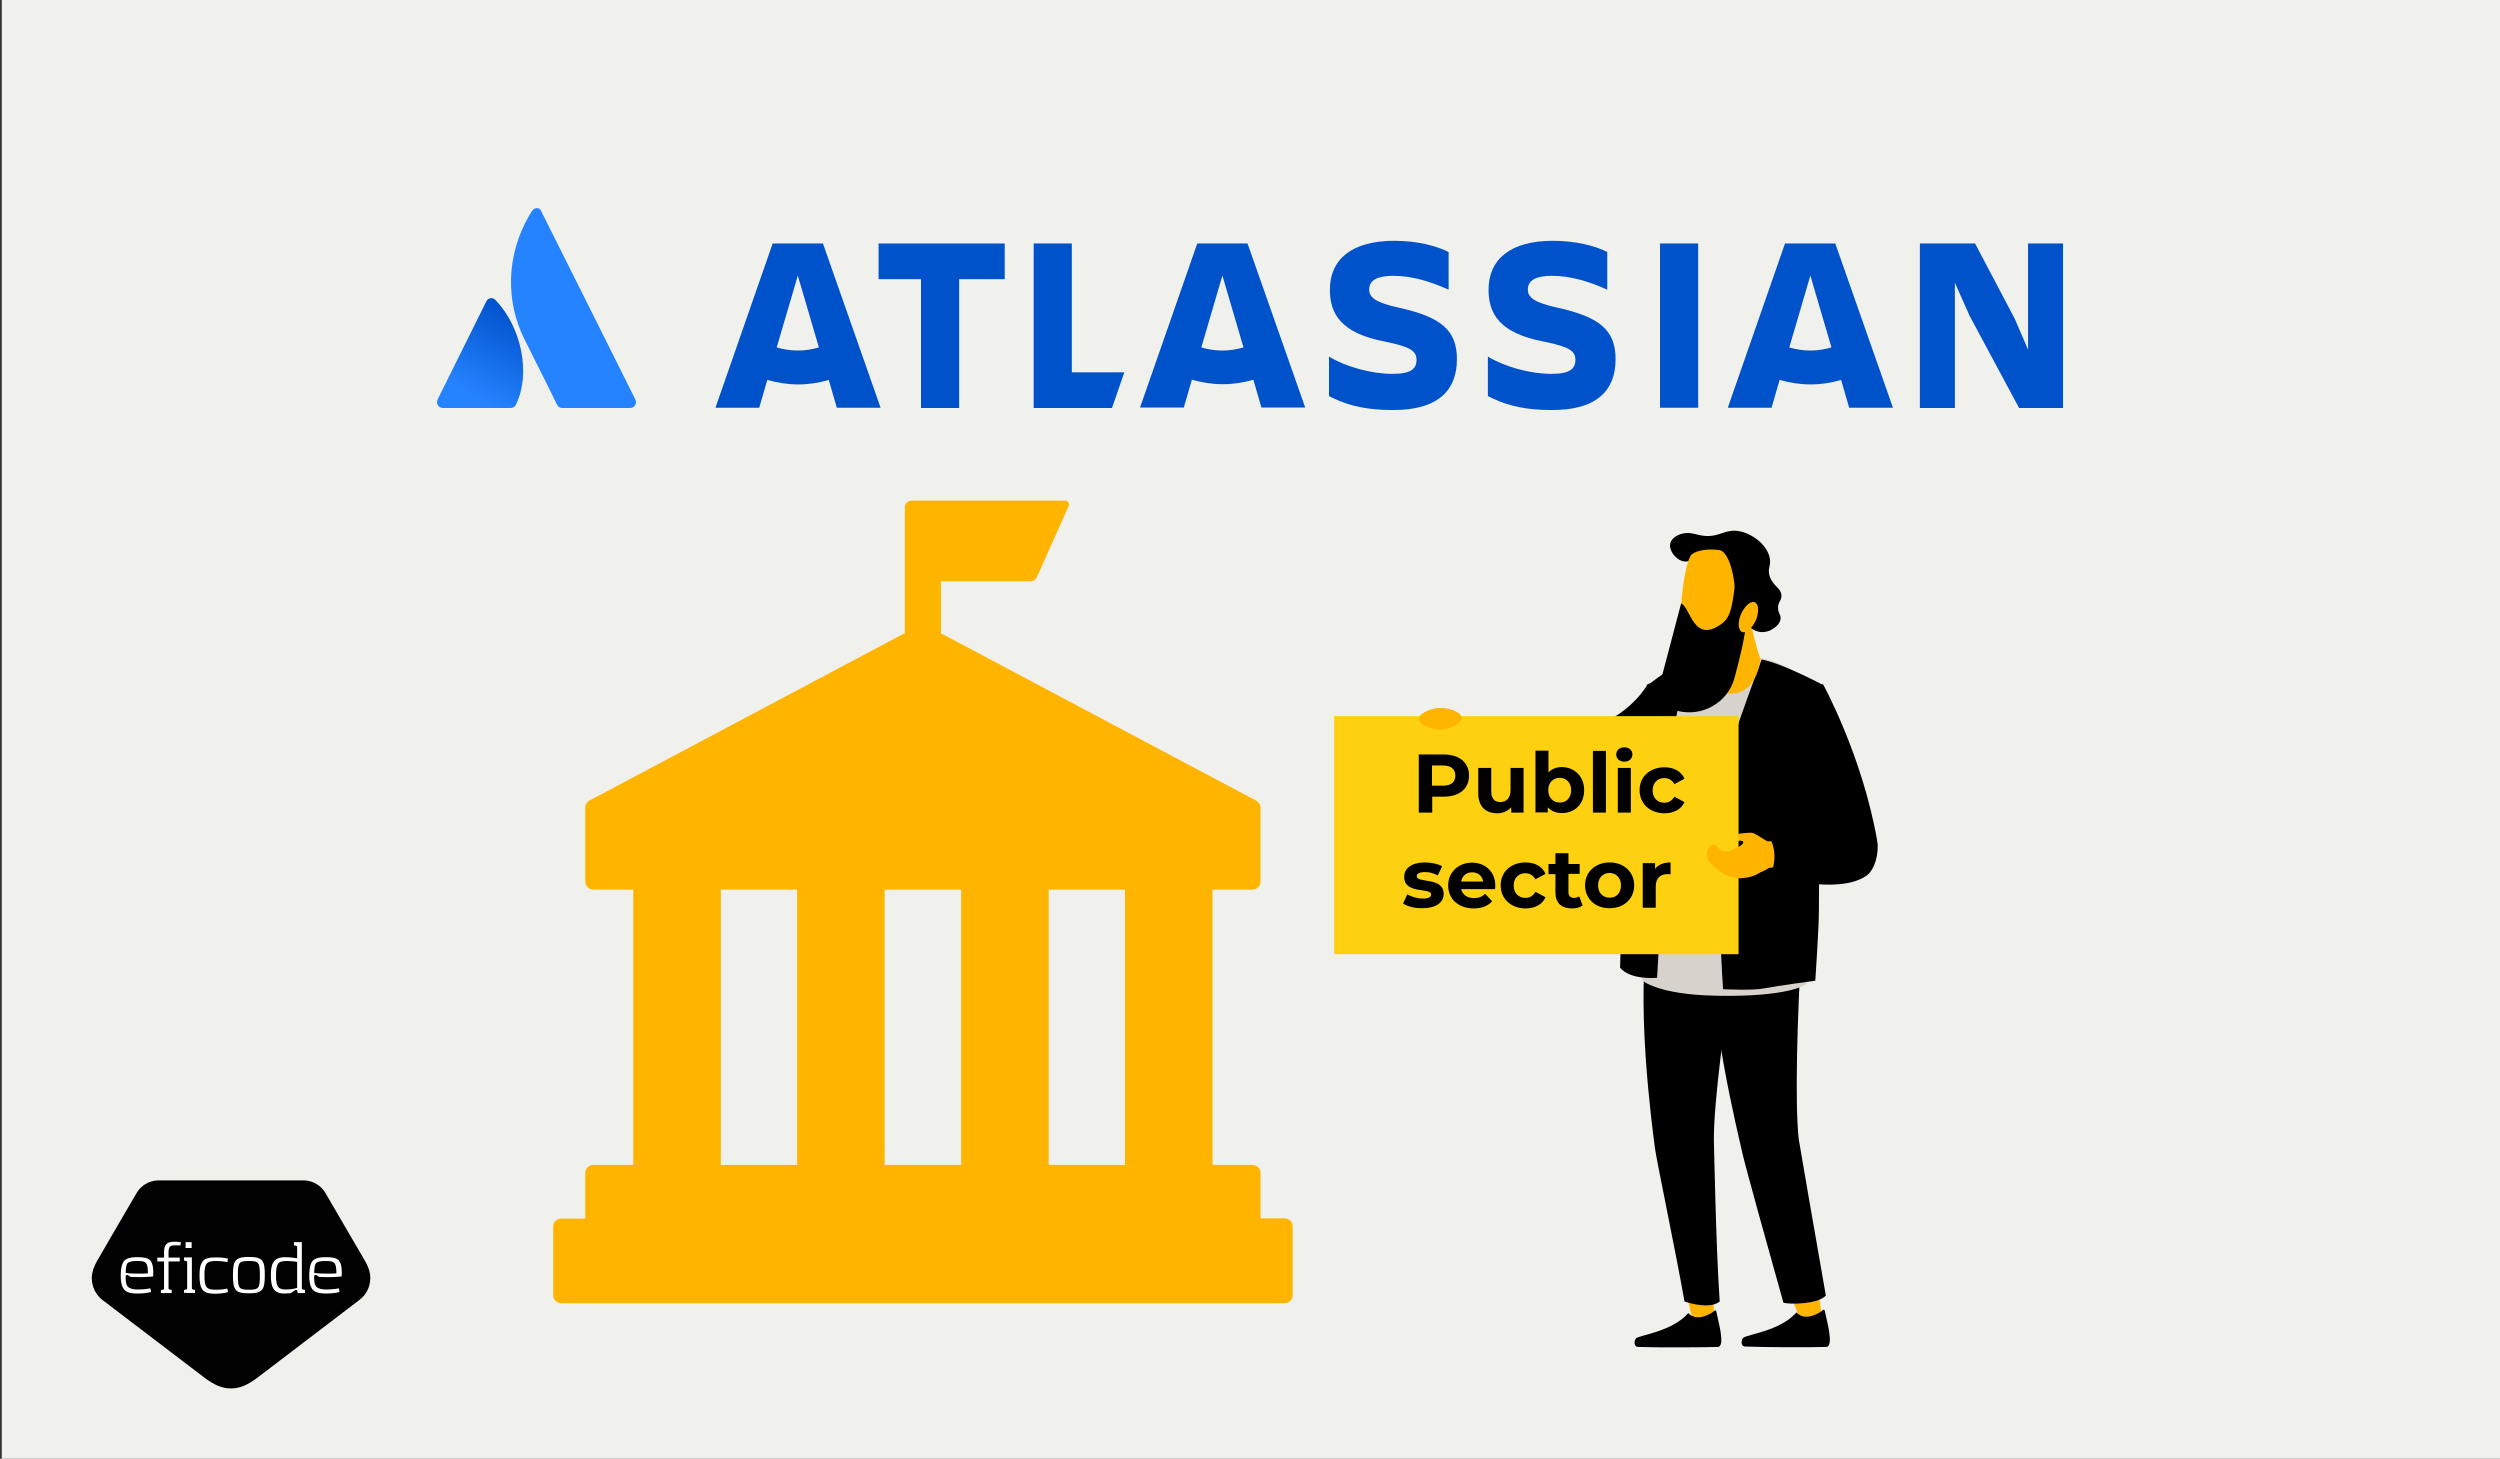 <?xml version="1.0" encoding="utf-8"?>
<!-- Generator: Adobe Illustrator 28.0.0, SVG Export Plug-In . SVG Version: 6.00 Build 0)  -->
<svg version="1.1" id="Layer_1" xmlns="http://www.w3.org/2000/svg" xmlns:xlink="http://www.w3.org/1999/xlink" x="0px" y="0px"
	 viewBox="0 0 1114 650" style="enable-background:new 0 0 1114 650;" xml:space="preserve">
<rect x="0" y="0" width="1114" height="650" fill="#333333" stroke="none"/>
<style type="text/css">
	.st0{fill:#F0F0EC;}
	.st1{fill:#010101;}
	.st2{fill:#FFFFFF;}
	.st3{fill:url(#Vector_00000164477272288811824290000013464909591506824377_);}
	.st4{fill:#2683FF;}
	.st5{fill:#0052CB;}
	.st6{fill:#FFB500;}
	.st7{fill:#F8AA8A;}
	.st8{fill:#D7D2CB;}
	.st9{fill:#FED110;}
	.st10{enable-background:new    ;}
</style>
<g>
	<g id="Layer_2_00000034792905251473416130000008623948768680701862_">
		<rect x="0.8" y="0" class="st0" width="1114" height="650"/>
	</g>
	<path class="st1" d="M165,569.5c0-2.8-1.1-5.6-2.4-7.7c0,0-17.5-30.1-17.7-30.4l0,0l0,0c-1.9-3.1-5.3-5.2-9.1-5.4H70.1
		c-3.8,0.2-7.2,2.3-9.1,5.4l0,0l0,0c-0.2,0.2-17.7,30.4-17.7,30.4c-1.2,2.1-2.4,4.9-2.4,7.7c0,4,1.9,7.6,4.8,9.8l0,0l45.8,34.9
		c3.6,2.6,7.1,4.5,11.4,4.5s7.8-1.9,11.4-4.5l45.8-34.9l0,0C163.1,577.1,165,573.5,165,569.5z"/>
	<g>
		<path class="st2" d="M61.4,574.6c3.1,0,5.6-0.5,5.6-0.5l0.3,1.6c0,0-2.2,0.7-5.7,0.7c-5.2,0-7.8-0.9-7.8-8.1
			c0-2.1,0.3-4.1,0.8-5.3c0.9-2.1,2.9-2.8,6.6-2.8c2.8,0,4.8,0.3,5.9,1.6c0.8,1.1,1.2,2.6,1.2,5.2c0,0.6,0,1.2-0.1,1.8
			c-0.6,0-2.7,0.3-5.3,0.3c-2.4,0-4.7-0.1-4.7-0.1l-1-0.7c-0.2-0.1-0.3-0.2-0.6-0.2c-0.6,0-0.6,0.6-0.6,1c0,1.4,0,3.2,1,4.3
			C57.8,574.2,59.3,574.6,61.4,574.6z M61.3,561.9c-5,0-5.1,0.9-5.3,5.3c2.3,0.4,5.1,0.3,5.1,0.3s2.8,0.1,4.8-0.1
			C65.9,562.4,65,561.9,61.3,561.9z"/>
		<path class="st2" d="M80.4,555c0,0-1.1-0.1-2.1-0.1s-2.1,0.1-2.6,0.6c-0.5,0.6-0.6,1.7-0.6,2.8v2.1h5v1.7h-5V574
			c0,0.4,0.1,0.5,0.5,0.6l0.9,0.2v1.4h-4.8v-1.3l0.9-0.2c0.4-0.1,0.5-0.2,0.5-0.6v-12h-3v-1.7h3v-2.1c0-1.7,0.1-3.3,1.5-4.3
			c0.8-0.6,2.2-0.7,3.4-0.7c1.2,0,2.6,0.2,2.6,0.2L80.4,555z"/>
		<path class="st2" d="M82,576.1v-1.3l0.9-0.2c0.4-0.1,0.5-0.2,0.5-0.6v-11.5c0-0.4-0.1-0.5-0.5-0.6l-0.9-0.2v-1.4h3.5V574
			c0,0.4,0.1,0.5,0.5,0.6l0.9,0.2v1.4L82,576.1L82,576.1z M82.7,556.1v-2.6h2.7v2.6H82.7z"/>
		<path class="st2" d="M101.6,560.8l-0.3,1.6c0,0-2.4-0.5-4.9-0.5c-4.3,0-5.3,0.9-5.3,6.4s0.9,6.4,5.3,6.4c2.5,0,4.9-0.5,4.9-0.5
			l0.3,1.6c0,0-2.6,0.7-5.6,0.7c-5.3,0-7.1-1.4-7.1-8.1c0-6.7,1.9-8.1,7.1-8.1C99,560.2,101.6,560.8,101.6,560.8z"/>
		<path class="st2" d="M110.9,576.3c-6.1,0-7.1-1.4-7.1-8.1c0-6.7,1.1-8.1,7.1-8.1c6.1,0,7.1,1.4,7.1,8.1
			C118,574.9,116.9,576.3,110.9,576.3z M110.9,561.9c-4.5,0-4.9,0.7-4.9,6.4s0.4,6.4,4.9,6.4s4.9-0.7,4.9-6.4
			C115.8,562.5,115.3,561.9,110.9,561.9z"/>
		<path class="st2" d="M132.6,576.1l-0.1-0.8c0-0.2-0.1-0.5-0.6-0.5c-0.2,0-0.5,0.2-0.7,0.3l-1.6,1.1c0,0-1.3,0.2-2.9,0.2
			c-5.1,0-6-3.3-6-8.1c0-4.6,0.8-8.1,6.3-8.1c2.6,0,5,0.4,5.4,0.5v-5c0-0.4-0.1-0.5-0.5-0.6l-0.9-0.2v-1.4h3.5V574
			c0,0.4,0.1,0.5,0.5,0.6l0.9,0.2v1.4h-3.3L132.6,576.1L132.6,576.1z M132.4,562.3c-0.4-0.1-2.7-0.4-4.7-0.4c-3.9,0-4.7,1.3-4.7,6.4
			c0,5.1,0.8,6.3,4.7,6.3c2.4,0,4.7-0.7,4.7-0.7V562.3z"/>
		<path class="st2" d="M145.4,574.6c3.1,0,5.6-0.5,5.6-0.5l0.3,1.6c0,0-2.2,0.7-5.7,0.7c-5.2,0-7.8-0.9-7.8-8.1
			c0-2.1,0.3-4.1,0.8-5.3c0.9-2.1,2.9-2.8,6.6-2.8c2.8,0,4.8,0.3,5.9,1.6c0.8,1.1,1.2,2.6,1.2,5.2c0,0.6,0,1.2-0.1,1.8
			c-0.6,0-2.7,0.3-5.3,0.3c-2.4,0-4.7-0.1-4.7-0.1l-1-0.7c-0.2-0.1-0.3-0.2-0.6-0.2c-0.6,0-0.6,0.6-0.6,1c0,1.4,0,3.2,1,4.3
			C141.8,574.2,143.3,574.6,145.4,574.6z M145.3,561.9c-5,0-5.1,0.9-5.3,5.3c2.3,0.4,5.1,0.3,5.1,0.3s2.8,0.1,4.8-0.1
			C149.9,562.4,148.9,561.9,145.3,561.9z"/>
	</g>
</g>
<g id="horizontal-logo-gradient-blue-atlassian">
	<g id="Group">
		<g id="Group_2">
			<g id="Group_3">
				
					<linearGradient id="Vector_00000008129589845539211630000014575070410283139231_" gradientUnits="userSpaceOnUse" x1="232.966" y1="-13294.633" x2="209.896" y2="-13334.503" gradientTransform="matrix(1 0 0 -1 0 -13154.02)">
					<stop  offset="0" style="stop-color:#0052CB"/>
					<stop  offset="0.92" style="stop-color:#2683FF"/>
				</linearGradient>
				<path id="Vector" style="fill:url(#Vector_00000008129589845539211630000014575070410283139231_);" d="M221,133.9
					c-1.3-1.5-3.4-1.4-4.3,0.4L195,178c-0.8,1.8,0.4,3.8,2.3,3.8h30.3c0.9,0,1.9-0.5,2.3-1.5C236.6,166.7,232.5,146.1,221,133.9
					L221,133.9z"/>
				<path id="Vector_2" class="st4" d="M237,94.1c-12.2,19.4-11.4,40.8-3.4,56.9c8.1,16.1,14.2,28.4,14.6,29.3
					c0.4,0.9,1.3,1.5,2.3,1.5h30.3c1.9,0,3.2-2,2.3-3.8c0,0-40.8-81.8-41.9-83.8C240.6,92.3,238.2,92.2,237,94.1L237,94.1z"/>
			</g>
		</g>
		<g id="Group_4">
			<g id="Group_5">
				<g id="Group_6">
					<g id="Group_7">
						<path id="Vector_3" class="st5" d="M649.2,160.1c0-12.8-6.8-18.8-25.9-23c-10.6-2.3-13.2-4.7-13.2-8.1c0-4.2,3.8-6.1,10.7-6.1
							c8.5,0,16.8,2.6,24.7,6.2v-16.8c-5.5-2.8-14.1-5-24.2-5c-18.9,0-28.7,8.2-28.7,21.8c0,10.8,5,19.4,24.5,23.1
							c11.7,2.4,14.1,4.3,14.1,8.2s-2.4,6.2-10.7,6.2c-9.5,0-20.9-3.2-28.3-7.7v17.6c5.9,3,13.7,6.2,28.2,6.2
							C641,182.9,649.2,173.7,649.2,160.1L649.2,160.1z"/>
						<path id="Vector_4" class="st5" d="M855.5,108.5v73.3h15.6V126l6.6,14.8l22,41h19.6v-73.3h-15.6v47.3l-5.9-13.7l-17.7-33.6
							L855.5,108.5L855.5,108.5z"/>
						<path id="Vector_5" class="st5" d="M756.7,108.5h-17v73.2h17C756.7,181.6,756.7,108.5,756.7,108.5z"/>
						<path id="Vector_6" class="st5" d="M719.9,160.1c0-12.8-6.8-18.8-25.9-23c-10.6-2.3-13.2-4.7-13.2-8.1c0-4.2,3.8-6.1,10.7-6.1
							c8.5,0,16.8,2.6,24.7,6.2v-16.8c-5.5-2.8-14.1-5-24.2-5c-18.9,0-28.7,8.2-28.7,21.8c0,10.8,5,19.4,24.6,23.1
							c11.7,2.4,14.1,4.3,14.1,8.2s-2.4,6.2-10.7,6.2c-9.5,0-20.9-3.2-28.3-7.7v17.6c5.9,3,13.7,6.2,28.2,6.2
							C711.8,182.9,719.9,173.7,719.9,160.1L719.9,160.1z"/>
						<path id="Vector_7" class="st5" d="M460.6,108.5v73.3h34.9l5.5-15.9h-23.4v-57.4L460.6,108.5L460.6,108.5z"/>
						<path id="Vector_8" class="st5" d="M391.5,108.5v15.9h18.9v57.4h17v-57.4h20.3v-15.9H391.5L391.5,108.5z"/>
					</g>
				</g>
				<path id="Vector_9" class="st5" d="M366.7,108.5h-22.4l-25.5,73.2h19.5l3.6-12.4c4.3,1.2,8.9,2,13.7,2s9.3-0.7,13.7-2l3.6,12.4
					h19.5L366.7,108.5L366.7,108.5z M355.5,156.2c-3.2,0-6.4-0.5-9.4-1.4l9.4-32l9.4,32C361.9,155.7,358.8,156.2,355.5,156.2z"/>
				<path id="Vector_10" class="st5" d="M555.9,108.5h-22.4L508,181.6h19.5l3.6-12.4c4.3,1.2,8.9,2,13.7,2s9.3-0.7,13.7-2l3.6,12.4
					h19.5L555.9,108.5L555.9,108.5z M544.7,156.2c-3.2,0-6.4-0.5-9.4-1.4l9.4-32l9.4,32C551.1,155.7,547.9,156.2,544.7,156.2z"/>
				<path id="Vector_11" class="st5" d="M817.8,108.5h-22.4l-25.5,73.2h19.5l3.6-12.4c4.3,1.2,8.9,2,13.7,2s9.3-0.7,13.7-2l3.6,12.4
					h19.5L817.8,108.5L817.8,108.5z M806.7,156.2c-3.2,0-6.4-0.5-9.4-1.4l9.4-32l9.4,32C813,155.7,809.9,156.2,806.7,156.2z"/>
			</g>
		</g>
	</g>
</g>
<path class="st6" d="M264.4,396.4h293.7c2,0,3.6-1.6,3.6-3.6V360c0-1.3-0.7-2.5-1.9-3.2l-140.5-74.6V259h40c1.2,0,2.2-0.7,2.7-1.8
	l14.2-31.7c0.5-1.1-0.3-2.4-1.6-2.4h-68.4c-1.6,0-3,1.3-3,2.9v56.1l-140.5,74.6c-1.2,0.6-1.9,1.8-1.9,3.2v32.8
	C260.8,394.8,262.4,396.4,264.4,396.4L264.4,396.4z"/>
<rect x="282.2" y="394.7" class="st6" width="39" height="129.1"/>
<rect x="355.2" y="394.7" class="st6" width="39" height="129.1"/>
<rect x="428.3" y="394.7" class="st6" width="39" height="129.1"/>
<rect x="501.3" y="394.7" class="st6" width="39" height="129.1"/>
<path class="st6" d="M246.5,546.5v30.6c0,2,1.6,3.6,3.6,3.6h322.3c2,0,3.6-1.6,3.6-3.6v-30.6c0-2-1.6-3.6-3.6-3.6h-10.7v-20.2
	c0-2-1.6-3.6-3.6-3.6H264.4c-2,0-3.6,1.6-3.6,3.6V543h-10.7C248.1,543,246.5,544.6,246.5,546.5z"/>
<g id="Legs">
	<path class="st6" d="M798.2,572.3c-0.7,0.2-1.6,0.2-2.5,0c2.2,4.5,7,16.9,7,16.9h9.5c0,0-2.3-16.3-2.9-21.8
		C806,569.8,802.1,571.5,798.2,572.3L798.2,572.3z"/>
	<path class="st6" d="M752,569.7c-0.8,0.2-1.6,0.1-2.5-0.1c1.6,4.7,5.1,20.1,5.1,20.1h9c0,0,0-18.7,0.1-24.2
		C760.1,567.6,756,569.1,752,569.7L752,569.7z"/>
	<path d="M763.7,508.1L763.7,508.1c-0.1-16.2,4.5-52.4,10.8-91.5c-11.8-3.1-26.8-4.3-39.1-5.2c-7.6,30.3,1.3,94.3,2,99.9
		s9.6,47.9,13.2,68.6c2.8,1.1,11.9,3.4,15.7,0C764.6,555.6,763.8,510.3,763.7,508.1L763.7,508.1z"/>
	<path d="M801.5,507.5L801.5,507.5c-1.7-16.1-0.8-52.6,1.6-92.2c-12.1-1.9-27.1-1.6-39.4-1.2c-4.5,30.9,11.6,94.2,12.7,99.7
		c1.2,5.5,12.6,46.5,18.3,66.7c2.9,0.8,15.4,0.7,18.9-3.2C809.4,553.4,801.8,509.6,801.5,507.5L801.5,507.5z"/>
</g>
<path d="M800.5,584.8c-7.1,8.2-21.8,9.8-23.7,11.3c-0.9,0.7-1.3,3.8,0.8,3.9c8.5,0.4,29.7,0.4,36.1,0.2c3.8-0.1,0.1-12.4-0.6-16.2
	c-0.1-0.4-0.6-0.6-0.9-0.2C811.6,584.5,804.5,589.4,800.5,584.8z"/>
<path d="M752.3,585.1c-6.9,8.1-21.4,9.8-23.2,11.2c-0.9,0.7-1.3,3.8,0.8,3.9c8.4,0.3,29.1,0.2,35.5,0c3.7-0.1,0-12.1-0.6-15.9
	c-0.1-0.4-0.6-0.6-0.9-0.2C763.3,584.8,756.3,589.6,752.3,585.1L752.3,585.1z"/>
<g id="Right_arm_and_hand">
	<path id="Arm" class="st7" d="M766.9,293.4l-6.1,0.4c-16.1,1.1-19.2,9.5-38.6,24.2l0,0c-13.5,9.5-37.1,21.7-57.6,10.8l-5.3,10.1
		c0,0,25.5,19.7,71.6,8.3c12.3-3.1,22.2-12.2,26.3-24.3L766.9,293.4L766.9,293.4z"/>
</g>
<path d="M667.7,327.3l-6.2,15.5c0,0,38.2,25.1,74.7,4.5c36.5-20.7,15.8-46.8,15.8-46.8l-17.8,4.3C734.2,304.8,719.1,335,667.7,327.3
	L667.7,327.3z"/>
<path class="st8" d="M805.1,438.4c0,0-6.9,6-40.5,5.3c-26-0.5-32.8-6.8-32.8-6.8l2.5-131.5c0,0,11.5-9.4,26.8-13.3
	c4.5-1.2,9.8-0.2,15.2,0.1c4,0.2,7.8,0.8,11.4,1.8c13.9,3.9,23.7,13,25.1,20.2C814.6,323.2,805.1,438.4,805.1,438.4L805.1,438.4z"/>
<path d="M785,293.9c0,0-3,7.5-10.1,27.7c-3,8.6-6.2,24.3-7.5,40.7c-2.8,34.3,0.4,78.5,0.4,78.5s13.2,0.6,17.8-0.3
	c7.6-1.4,23.3-3.5,23.3-3.5s1.6-23.4,1.6-31.1s0.1-15.8,0.3-22.3c0.7-17.7,1.1-78.6,1.1-78.6S793.8,295.4,785,293.9L785,293.9z"/>
<path d="M757.8,292c0,0-10,11-12.6,39.9s-6.8,103.8-6.8,103.8s-11.8,1.2-16.5-4.5c0,0,2.2-88.8,12.3-125.8
	C734.2,305.4,747.4,294.5,757.8,292L757.8,292z"/>
<path class="st6" d="M787.8,387c-0.7,0.6-7.8,4.3-14.6,4.1c-7.3-1-15.1-13.1-13.9-14.4c1.6-1.8,6.9,3.2,10.8,2.7
	c1.9-0.3,7-2.8,6.7-4.1c-0.3-1.4-3.2-0.2-5.7-0.5c-1.7-0.1-1.8-2-1.8-2l4.3-1.1c0,0,6.3-1,7.6-0.5s6.3,3.7,6.3,3.7l9.3-0.2l1.8,12.1
	C798.4,386.9,789,385.9,787.8,387L787.8,387z"/>
<path d="M812.3,304.8c-9.5,5-12.9,25.9-11.9,34.4l10.5,27.9c0,0-2.1,3.8-0.4,4.4l-22.9,0.6c0,0,5.9,6.1,1.4,18.1c0,0,29.9,9,42.7,0
	c3.7-2.6,5.7-10,4.8-15.4C829.9,336.7,812.3,304.8,812.3,304.8L812.3,304.8z"/>
<g id="Head">
	<path class="st6" d="M781,281.3c0,0,1.2,5.9,3.5,12.6c0,0-2.5,22.7-22.3,12.6c0,0,2.8-14.5,0.6-21.7
		C760.6,277.5,778.8,272,781,281.3L781,281.3z"/>
	<path d="M757.1,238.4c9.1,2,11.2-3.4,18.8-1.5c5.7,1.4,11.7,6.3,12.7,11.8c0.7,3.5-1.2,4.6,0,8.2c1.6,4.5,5.4,5.3,5.2,8.8
		c-0.1,2.1-1.5,2.5-1.5,5.1s1.4,3.1,1.1,5.1c-0.4,3-4.1,4.7-4.6,5c-0.7,0.3-3.1,1.3-5.9,0.4c-0.7-0.2-2.5-0.9-3.8-2.7
		c-2.1-2.8-2-6.7-0.8-9.4c0.9-1.9,1.8-2.1,2.3-4.2c0.2-0.6,0.7-2.8-0.4-4.6c-1.1-1.9-2.8-1.3-5-2.9c-3.3-2.4-2.1-5.6-5.4-8.6
		c-2.4-2.2-5.3-2.6-5.9-2.7c-6.5-0.9-9.4,5.2-14.2,3.8c-3.3-0.9-6.2-5-5.4-8c0.7-2.6,3.9-3.8,4.6-4
		C752.2,236.9,755,237.9,757.1,238.4L757.1,238.4z"/>
	<path class="st6" d="M777.4,254c2.6,20.9-2,37.5-3.5,40.9c-3.1,6.7-21.6,4.1-23.3,1c-4.4-8-0.8-45.1,3.2-48.8S776,243.4,777.4,254
		L777.4,254z"/>
	<path d="M773.3,259.1l4.9,17c-0.4,7-3,17.4-5.3,26c-3,11-14.3,17.4-25.3,14.7c-0.1,0-0.2-0.1-0.4-0.1c-5.5-1.4-8.8-7-7.4-12.5
		l9.3-35.3c4.2,1.5,5.4,18.6,18.4,8.8C771.6,274.7,772.1,268.1,773.3,259.1L773.3,259.1z"/>
	<path d="M773.3,277.4c0.8-14-1-29.4-6.7-32.3c0,0,14-1.7,16.9,10.2c3,11.9-5.5,23.5-5.5,23.5L773.3,277.4z"/>
	<path class="st6" d="M775.6,274.1c1.5-3.7,4.2-6.3,6.1-5.8s2.3,3.9,0.9,7.6c-1.5,3.7-4.2,6.3-6.1,5.8S774.2,277.8,775.6,274.1z"/>
</g>
<path class="st9" d="M594.5,425.2c40.2,0,80.5,0,120.7,0H731c14.6,0,29.2,0,43.7,0V319.1H594.5V425.2z"/>
<g class="st10">
	<path d="M654.6,345.6c0,5.8-4.3,9.4-11.2,9.4h-5.2v7.1h-6v-25.9h11.2C650.3,336.2,654.6,339.8,654.6,345.6z M648.5,345.6
		c0-2.8-1.9-4.5-5.5-4.5h-4.9v9h4.9C646.7,350.1,648.5,348.4,648.5,345.6z"/>
	<path d="M678.9,342.2v19.9h-5.5v-2.4c-1.5,1.7-3.7,2.7-6.2,2.7c-5,0-8.5-2.8-8.5-9v-11.2h5.8v10.4c0,3.3,1.5,4.8,4,4.8
		c2.7,0,4.6-1.7,4.6-5.4v-9.8H678.9z"/>
	<path d="M705.9,352.1c0,6.3-4.3,10.2-9.9,10.2c-2.7,0-4.8-0.9-6.3-2.6v2.3h-5.5v-27.5h5.8v9.7c1.5-1.6,3.5-2.4,6-2.4
		C701.6,341.9,705.9,345.9,705.9,352.1z M700.1,352.1c0-3.4-2.2-5.5-5.1-5.5c-2.9,0-5.1,2.1-5.1,5.5c0,3.4,2.2,5.5,5.1,5.5
		C697.9,357.7,700.1,355.6,700.1,352.1z"/>
	<path d="M709.8,334.6h5.8v27.5h-5.8V334.6z"/>
	<path d="M720.2,336.2c0-1.8,1.4-3.2,3.6-3.2c2.1,0,3.6,1.3,3.6,3.1c0,1.9-1.4,3.3-3.6,3.3C721.6,339.4,720.2,338,720.2,336.2z
		 M720.9,342.2h5.8v19.9h-5.8V342.2z"/>
	<path d="M730.6,352.1c0-6,4.6-10.2,11.1-10.2c4.2,0,7.5,1.8,8.9,5.1l-4.5,2.4c-1.1-1.9-2.7-2.7-4.5-2.7c-2.9,0-5.2,2-5.2,5.5
		c0,3.5,2.3,5.5,5.2,5.5c1.8,0,3.4-0.8,4.5-2.7l4.5,2.4c-1.4,3.2-4.7,5-8.9,5C735.2,362.4,730.6,358.1,730.6,352.1z"/>
</g>
<g class="st10">
	<path d="M625.2,402.6l1.9-4.1c1.8,1.1,4.5,1.9,6.9,1.9c2.7,0,3.7-0.7,3.7-1.8c0-3.3-12,0.1-12-7.9c0-3.8,3.4-6.4,9.2-6.4
		c2.7,0,5.8,0.6,7.7,1.7l-1.9,4.1c-2-1.1-3.9-1.5-5.7-1.5c-2.6,0-3.7,0.8-3.7,1.8c0,3.4,12,0.1,12,8c0,3.7-3.4,6.3-9.4,6.3
		C630.5,404.8,627.1,403.9,625.2,402.6z"/>
	<path d="M666.2,396.2h-15.1c0.6,2.5,2.7,4,5.7,4c2.1,0,3.6-0.6,5-1.9l3.1,3.3c-1.9,2.1-4.6,3.2-8.2,3.2c-6.9,0-11.4-4.3-11.4-10.2
		c0-6,4.6-10.2,10.6-10.2c5.8,0,10.4,3.9,10.4,10.3C666.3,395.1,666.2,395.7,666.2,396.2z M651.1,392.8h9.8
		c-0.4-2.5-2.3-4.1-4.9-4.1C653.4,388.7,651.5,390.3,651.1,392.8z"/>
</g>
<g class="st10">
	<path d="M668.7,394.5c0-6,4.6-10.2,11.1-10.2c4.2,0,7.5,1.8,8.9,5.1l-4.5,2.4c-1.1-1.9-2.7-2.7-4.5-2.7c-2.9,0-5.2,2-5.2,5.5
		c0,3.5,2.3,5.5,5.2,5.5c1.8,0,3.4-0.8,4.5-2.7l4.5,2.4c-1.4,3.2-4.7,5-8.9,5C673.3,404.8,668.7,400.5,668.7,394.5z"/>
</g>
<g class="st10">
	<path d="M705.2,403.5c-1.2,0.9-2.9,1.3-4.7,1.3c-4.7,0-7.4-2.4-7.4-7.1v-8.2H690V385h3.1v-4.8h5.8v4.8h5v4.4h-5v8.1
		c0,1.7,0.9,2.6,2.5,2.6c0.9,0,1.7-0.3,2.3-0.7L705.2,403.5z"/>
</g>
<g class="st10">
	<path d="M706.3,394.5c0-6,4.6-10.2,11-10.2c6.3,0,10.9,4.3,10.9,10.2c0,6-4.6,10.2-10.9,10.2C710.9,404.8,706.3,400.5,706.3,394.5z
		 M722.3,394.5c0-3.4-2.2-5.5-5.1-5.5c-2.9,0-5.1,2.1-5.1,5.5c0,3.4,2.2,5.5,5.1,5.5C720.2,400.1,722.3,398,722.3,394.5z"/>
	<path d="M744.4,384.3v5.3c-0.5,0-0.9-0.1-1.3-0.1c-3.2,0-5.3,1.7-5.3,5.6v9.4H732v-19.9h5.5v2.6
		C738.9,385.3,741.3,384.3,744.4,384.3z"/>
</g>
<path class="st6" d="M785.3,383c-1.7-2.6-6.2-1-8.1-3.6c-0.8-1.1-0.9-2.6-0.5-4.1c0,0.2-0.1,0.5-0.3,0.9c-0.5,0.7-1.2,0.9-1.9,1.2
	c-0.7,0.3-1.8,0.7-2.9,1.5c-1.8,0.9-3,0.7-3.7,0.5c-0.8-0.2-1.5-0.7-2.2-1.6c-1.5-2-2.8-1.7-3.8-0.6c-1.8,1.9-1.8,5.2,0,7.1
	c2.6,2.9,8,7.6,14.4,7c0.9-0.1,7.7-0.5,9.2-4.5C785.6,386.4,786.2,384.5,785.3,383L785.3,383z"/>
<path class="st6" d="M632.2,320.4c-0.1-2.2,4.1-4.1,7.2-4.7c5.4-1,11.8,1.5,12,4.2c0.1,2.2-4.2,4.5-7.8,5
	C638.3,325.6,632.3,323,632.2,320.4z"/>
</svg>
